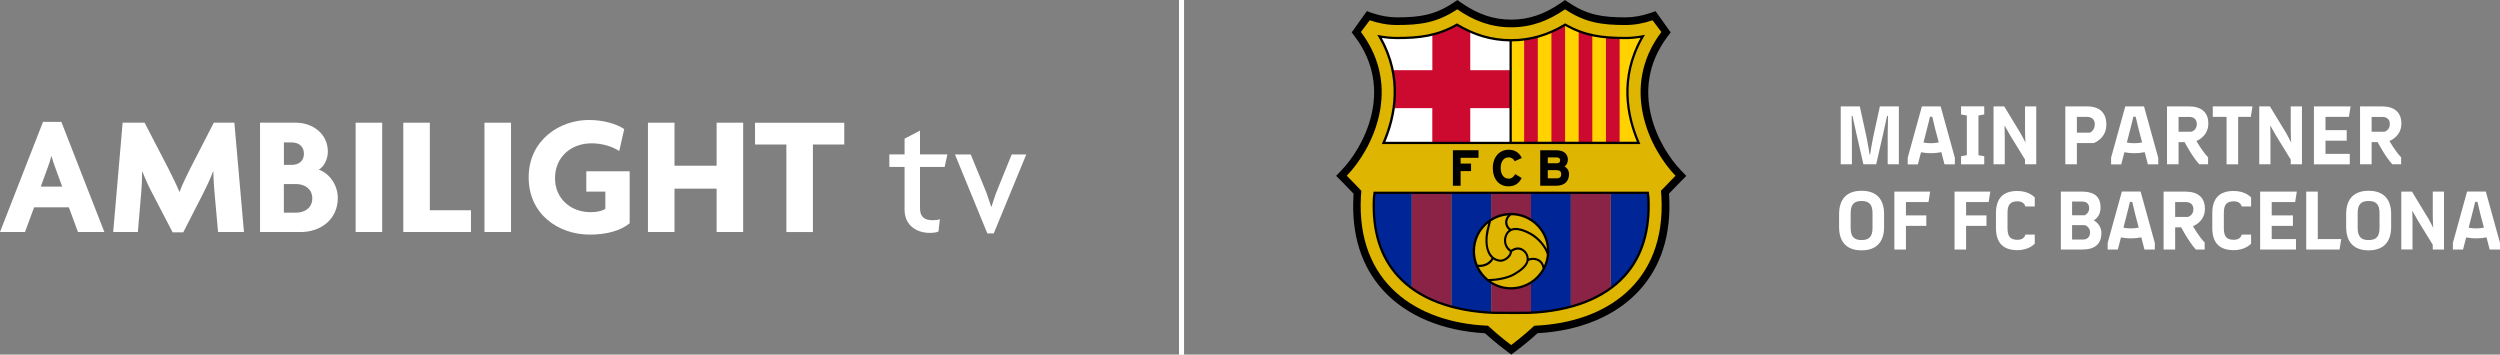 <?xml version="1.0" encoding="UTF-8"?>
<svg id="AMBILIGHT_tv" xmlns="http://www.w3.org/2000/svg" viewBox="0 0 505.71 71.73">
  <rect x="0" y="0" width="505.71" height="71.73" fill="#808080" stroke="none"/>
  <defs>
    <style>
      .cls-1 {
        fill: #cc092f;
      }

      .cls-2 {
        fill: #cc092f;
      }

      .cls-3 {
        fill: #8b2346;
      }

      .cls-4 {
        fill: #deb500;
      }

      .cls-5 {
        fill: none;
        stroke: #fff;
        stroke-miterlimit: 10;
      }

      .cls-6 {
        fill: #002596;
      }

      .cls-7 {
        fill: #ffd200;
      }

      .cls-8 {
        fill: #fff;
      }
    </style>
  </defs>
  <g>
    <path class="cls-8" d="M15.77,46.93l-1.84-4.99h-7.03l-1.84,4.99H0l8.7-22.28h3.71l8.7,22.28h-5.34ZM11.09,33.66c-.21-.59-.48-1.32-.66-2.04h-.07c-.17.73-.42,1.49-.62,2.04l-1.49,4.09h4.33l-1.49-4.09Z"/>
    <path class="cls-8" d="M44.11,46.93l-.73-8.14c-.1-1.21-.21-2.67-.21-4.09h-.07c-.52,1.39-1.25,2.91-1.87,4.16l-4.16,8.14h-2.15l-4.23-8.14c-.66-1.25-1.32-2.7-1.87-4.12h-.07c0,1.42-.07,2.88-.17,4.05l-.69,8.14h-4.99l1.91-22.11h4.44l4.82,9.29c.69,1.35,1.63,3.26,2.22,4.71h.03c.55-1.46,1.42-3.26,2.15-4.71l4.78-9.29h4.16l1.94,22.11h-5.23Z"/>
    <path class="cls-8" d="M60.78,46.93h-8.18v-22.11h7.24c3.43,0,6.48,2.25,6.48,5.86,0,1.32-.66,2.98-1.84,3.64,1.94.62,3.85,2.91,3.85,5.72,0,4.3-3.4,6.9-7.55,6.9ZM59.02,28.81h-1.59v4.54h1.59c1.28,0,2.46-.66,2.46-2.25s-1.18-2.29-2.46-2.29ZM59.88,37.23h-2.46v5.79h2.46c1.63,0,3.29-.87,3.29-2.88s-1.63-2.91-3.29-2.91Z"/>
    <path class="cls-8" d="M71.94,46.93v-22.11h5.37v22.11h-5.37Z"/>
    <path class="cls-8" d="M81.58,46.93v-22.11h5.37v17.71h8.32v4.4h-13.69Z"/>
    <path class="cls-8" d="M98,46.93v-22.11h5.37v22.11h-5.37Z"/>
    <path class="cls-8" d="M119.21,47.45c-6.1,0-12.27-3.99-12.27-11.57s6.31-11.61,12.16-11.61c3.05,0,5.68.83,7.17,1.84l-1.01,4.44c-1.35-.9-3.43-1.56-5.61-1.56-4.02,0-7.38,2.67-7.38,7.07,0,4.12,3.19,6.86,7.17,6.86,1.28,0,2.25-.21,3.01-.66v-3.5h-3.85v-4.12h8.77v10.53c-1.87,1.49-4.57,2.29-8.18,2.29Z"/>
    <path class="cls-8" d="M144.96,46.93v-8.77h-8.52v8.77h-5.37v-22.11h5.37v8.7h8.52v-8.7h5.37v22.11h-5.37Z"/>
    <path class="cls-8" d="M164.44,29.23v17.71h-5.37v-17.71h-6.34v-4.4h18.05v4.4h-6.34Z"/>
    <path class="cls-8" d="M191.09,33.77h-4.99v8.35c0,1.8.94,2.43,2.6,2.43.55,0,1.04-.07,1.42-.21l-.28,2.49c-.42.21-1.11.28-1.73.28-2.84,0-5.13-1.63-5.13-4.68v-8.66h-3.08v-2.53h3.08v-3.19l3.12-1.63v4.82h5.54l-.55,2.53Z"/>
    <path class="cls-8" d="M201,47.21h-1.28l-6.55-15.97h3.19l2.88,7c.42,1,.87,2.39,1.25,3.57h.07c.38-1.18.83-2.56,1.25-3.57l2.84-7h2.95l-6.58,15.97Z"/>
  </g>
  <line class="cls-5" x1="239.01" x2="239.01" y2="71.71"/>
  <line class="cls-5" x1="239.01" y1=".02" x2="239.01" y2="71.73"/>
  <g>
    <path class="cls-8" d="M372.37,21.52h3.84l1.38,6.32c.26,1.21.6,3.43.6,3.43h.1s.34-2.22.6-3.43l1.38-6.32h3.84v11.71h-2.26v-5.82c0-1.02.07-3.96.07-3.96h-.19s-.5,2.33-.76,3.46l-1.45,6.32h-2.58l-1.45-6.32c-.26-1.14-.76-3.46-.76-3.46h-.17s.05,2.95.05,3.96v5.82h-2.26v-11.71Z"/>
    <path class="cls-8" d="M385.89,31.93l2.88-10.41h3.79l2.88,10.41v1.31h-2.1l-.64-2.46c-.69.14-1.38.21-2.08.21s-1.38-.07-2.03-.19l-.64,2.45h-2.05v-1.31ZM389.09,28.83c.48.09,1,.14,1.52.14s1.05-.05,1.57-.16l-.69-2.6c-.28-1.09-.62-2.6-.62-2.6h-.47s-.34,1.52-.64,2.6l-.67,2.62Z"/>
    <path class="cls-8" d="M397.86,31.39v-8.03l-1.17-.21v-1.64h4.69v1.64l-1.17.21v8.03l1.17.21v1.64h-4.69v-1.64l1.17-.21Z"/>
    <path class="cls-8" d="M403.27,21.52h2.15l3.34,5.5c.28.45.93,1.77.93,1.77h.03s-.09-1.26-.09-2.41v-4.86h2.27v11.71h-2.27v-.95l-2.95-4.81c-.38-.67-1.15-2.02-1.15-2.02h-.05s.05,1.07.05,2.22v5.55h-2.27v-11.71Z"/>
    <path class="cls-8" d="M417.78,21.52h4.34c2.62,0,3.96,1.29,3.96,3.7,0,2.86-2.57,3.72-2.57,3.72h-3.39v4.29h-2.34v-11.71ZM422.74,26.83s1-.36,1-1.69c0-.9-.53-1.5-1.6-1.5h-2.02v3.19h2.62Z"/>
    <path class="cls-8" d="M427.03,31.93l2.88-10.41h3.79l2.88,10.41v1.31h-2.1l-.64-2.46c-.69.14-1.38.21-2.08.21s-1.38-.07-2.03-.19l-.64,2.45h-2.05v-1.31ZM430.23,28.83c.48.09,1,.14,1.52.14s1.05-.05,1.57-.16l-.69-2.6c-.28-1.09-.62-2.6-.62-2.6h-.47s-.34,1.52-.64,2.6l-.67,2.62Z"/>
    <path class="cls-8" d="M438.34,21.52h4.43c2.55,0,3.94,1.21,3.94,3.48,0,2.67-2.41,3.51-2.41,3.51,0,0,1.15,2.07,2.36,3.31v1.41h-1.79c-1.46-1.6-2.96-4.48-2.96-4.48h-1.22v4.48h-2.34v-11.71ZM443.29,26.64s1.09-.28,1.09-1.53c0-.93-.57-1.46-1.52-1.46h-2.17v3h2.6Z"/>
    <path class="cls-8" d="M452.74,23.64v9.6h-2.34v-9.6h-2.79v-2.12h8.03l-.34,2.12h-2.55Z"/>
    <path class="cls-8" d="M457.02,21.52h2.15l3.34,5.5c.28.45.93,1.77.93,1.77h.03s-.09-1.26-.09-2.41v-4.86h2.27v11.71h-2.27v-.95l-2.95-4.81c-.38-.67-1.15-2.02-1.15-2.02h-.05s.05,1.07.05,2.22v5.55h-2.27v-11.71Z"/>
    <path class="cls-8" d="M468.07,21.52h7.42l-.34,2.12h-4.74v2.69h4.29v2.12h-4.29v2.67h4.91v2.12h-7.25v-11.71Z"/>
    <path class="cls-8" d="M477.39,21.52h4.43c2.55,0,3.94,1.21,3.94,3.48,0,2.67-2.41,3.51-2.41,3.51,0,0,1.15,2.07,2.36,3.31v1.41h-1.79c-1.46-1.6-2.96-4.48-2.96-4.48h-1.22v4.48h-2.34v-11.71ZM482.34,26.64s1.09-.28,1.09-1.53c0-.93-.57-1.46-1.52-1.46h-2.17v3h2.6Z"/>
    <path class="cls-8" d="M372.02,43.29c0-3.05,1.58-4.7,4.55-4.7s4.55,1.65,4.55,4.7v2.65c0,3.03-1.58,4.7-4.55,4.7s-4.55-1.65-4.55-4.7v-2.65ZM376.57,48.56c1.55,0,2.21-.72,2.21-2.45v-3c0-1.72-.65-2.45-2.21-2.45s-2.21.72-2.21,2.45v3c0,1.72.65,2.45,2.21,2.45Z"/>
    <path class="cls-8" d="M383.19,38.76h7.25l-.34,2.12h-4.56v2.69h4.12v2.12h-4.12v4.79h-2.34v-11.71Z"/>
    <path class="cls-8" d="M395.36,38.76h7.25l-.34,2.12h-4.56v2.69h4.12v2.12h-4.12v4.79h-2.34v-11.71Z"/>
    <path class="cls-8" d="M403.75,43.13c0-3.1,1.53-4.5,4.34-4.5,2.41,0,3.51,1.31,3.51,1.31v1.83h-1.91s-.14-1.05-1.58-1.05c-1.53,0-2.02.76-2.02,2.36v3.07c0,1.6.48,2.36,2.02,2.36,1.45,0,1.58-1.05,1.58-1.05h1.91v1.83s-1.1,1.31-3.51,1.31c-2.81,0-4.34-1.39-4.34-4.5v-2.96Z"/>
    <path class="cls-8" d="M416.88,38.76h4.24c2.81,0,3.79,1.28,3.79,3.21s-1.36,2.58-1.36,2.58v.03s1.53.79,1.53,2.53c0,2.1-1.15,3.36-3.81,3.36h-4.39v-11.71ZM419.15,40.77v2.77h2.55s.91-.36.91-1.43c0-.72-.4-1.34-1.41-1.34h-2.05ZM419.15,45.53v2.93h2.19c.95,0,1.45-.6,1.45-1.46,0-1.09-1.03-1.46-1.03-1.46h-2.6Z"/>
    <path class="cls-8" d="M426.34,49.16l2.88-10.41h3.79l2.88,10.41v1.31h-2.1l-.64-2.46c-.69.14-1.38.21-2.08.21s-1.38-.07-2.03-.19l-.64,2.45h-2.05v-1.31ZM429.54,46.06c.48.09,1,.14,1.52.14s1.05-.05,1.57-.16l-.69-2.6c-.28-1.09-.62-2.6-.62-2.6h-.47s-.34,1.52-.64,2.6l-.67,2.62Z"/>
    <path class="cls-8" d="M437.65,38.76h4.43c2.55,0,3.94,1.21,3.94,3.48,0,2.67-2.41,3.51-2.41,3.51,0,0,1.15,2.07,2.36,3.31v1.41h-1.79c-1.46-1.6-2.96-4.48-2.96-4.48h-1.22v4.48h-2.34v-11.71ZM442.6,43.87s1.09-.28,1.09-1.53c0-.93-.57-1.46-1.52-1.46h-2.17v3h2.6Z"/>
    <path class="cls-8" d="M447.51,43.13c0-3.1,1.53-4.5,4.34-4.5,2.41,0,3.51,1.31,3.51,1.31v1.83h-1.91s-.14-1.05-1.58-1.05c-1.53,0-2.02.76-2.02,2.36v3.07c0,1.6.48,2.36,2.02,2.36,1.45,0,1.58-1.05,1.58-1.05h1.91v1.83s-1.1,1.31-3.51,1.31c-2.81,0-4.34-1.39-4.34-4.5v-2.96Z"/>
    <path class="cls-8" d="M457.19,38.76h7.42l-.34,2.12h-4.74v2.69h4.29v2.12h-4.29v2.67h4.91v2.12h-7.25v-11.71Z"/>
    <path class="cls-8" d="M466.51,38.76h2.34v9.6h4.74l-.34,2.12h-6.74v-11.71Z"/>
    <path class="cls-8" d="M474.59,43.29c0-3.05,1.58-4.7,4.55-4.7s4.55,1.65,4.55,4.7v2.65c0,3.03-1.58,4.7-4.55,4.7s-4.55-1.65-4.55-4.7v-2.65ZM479.13,48.56c1.55,0,2.21-.72,2.21-2.45v-3c0-1.72-.65-2.45-2.21-2.45s-2.21.72-2.21,2.45v3c0,1.72.65,2.45,2.21,2.45Z"/>
    <path class="cls-8" d="M485.75,38.76h2.15l3.34,5.5c.28.45.93,1.77.93,1.77h.03s-.09-1.26-.09-2.41v-4.86h2.27v11.71h-2.27v-.95l-2.95-4.81c-.38-.67-1.15-2.02-1.15-2.02h-.05s.05,1.07.05,2.22v5.55h-2.27v-11.71Z"/>
    <path class="cls-8" d="M496.17,49.16l2.88-10.41h3.79l2.88,10.41v1.31h-2.1l-.64-2.46c-.69.14-1.38.21-2.08.21s-1.38-.07-2.03-.19l-.64,2.45h-2.05v-1.31ZM499.37,46.06c.48.09,1,.14,1.52.14s1.05-.05,1.57-.16l-.69-2.6c-.28-1.09-.62-2.6-.62-2.6h-.47s-.34,1.52-.64,2.6l-.67,2.62Z"/>
  </g>
  <g>
    <path class="cls-4" d="M316.57,1.12l.36.24c3.93,2.6,7.09,3.07,11.89,3.07,1.7,0,3.51-.32,5.26-.92l.46-.16,2.28,3.2-.23.31c-8.47,11.26-1.87,23.41,2.81,28.26l.43.45-.44.44c-.61.61-1.67,1.72-2.46,2.54l-.27.28.02.39v.13c0,.1.01.2.03.38v.07c.4,7.51-1.54,13.67-5.78,18.33-4.5,4.94-11.59,7.92-19.98,8.38l-.32.02-.24.22c-2.13,1.94-4.3,3.56-4.32,3.57l-.38.28-.38-.28c-.09-.07-2.23-1.66-4.34-3.58l-.24-.22-.32-.02c-8.38-.46-15.48-3.44-19.98-8.38-4.23-4.65-6.18-10.82-5.78-18.33v-.07c.03-.17.03-.26.03-.36v-.03s0,0,0,0v-.12s.02-.39.02-.39l-.27-.28c-.74-.78-1.84-1.92-2.46-2.54l-.44-.44.43-.45c4.68-4.85,11.28-17,2.81-28.26l-.24-.31,2.28-3.2.46.16c1.74.6,3.56.92,5.26.92,4.81,0,7.97-.48,11.89-3.07l.36-.24.35.24c3.46,2.4,6.81,3.52,10.54,3.52s7.07-1.12,10.54-3.52l.35-.24"/>
    <path class="cls-8" d="M279.88,28.91c2.65-6.09,3.64-13.9-.82-21.54,1.12.2,2.29.32,3.47.32,4.57,0,8.16-.42,12.2-2.7,3.18,1.93,6.75,3.15,10.93,3.15,4.19,0,7.76-1.23,10.95-3.15,4.04,2.28,7.64,2.7,12.21,2.7,1.19,0,2.36-.12,3.48-.34-4.47,7.66-3.49,15.47-.83,21.56h-51.59"/>
    <path class="cls-7" d="M331.47,28.91c-2.65-6.09-3.64-13.9.83-21.56-1.13.22-2.3.34-3.48.34-4.57,0-8.16-.42-12.21-2.7-3.19,1.93-6.75,3.15-10.95,3.15-.04,0-.08,0-.12,0v20.77h25.92Z"/>
    <g>
      <path class="cls-6" d="M325.79,58.32c5.08-3.72,8.09-9.65,7.64-18.31-.05-.49-.09-.52-.13-1.02h-7.52v19.32Z"/>
      <path class="cls-3" d="M317.75,62.05c3.03-.82,5.75-2.05,8.05-3.73v-19.32h-8.05v23.05Z"/>
      <path class="cls-3" d="M285.56,58.32c2.3,1.68,5.02,2.91,8.05,3.73v-23.05h-8.05v19.32Z"/>
      <path class="cls-6" d="M277.92,40.02c-.44,8.66,2.56,14.59,7.65,18.31v-19.32h-7.52c-.04.5-.08.52-.13,1.02Z"/>
      <g>
        <path class="cls-3" d="M305.7,43.28c1.47,0,2.84.43,4,1.15v-5.42h-8.05v5.45c1.17-.74,2.56-1.18,4.04-1.18Z"/>
        <path class="cls-3" d="M305.7,58.44c-1.49,0-2.87-.43-4.04-1.18v6c.14,0,.28.02.43.02,2.67.01,5.1.03,7.2,0,.14,0,.28-.02.43-.02v-5.98c-1.16.73-2.53,1.15-4,1.15Z"/>
      </g>
      <path class="cls-6" d="M309.7,39v5.42c2.15,1.34,3.58,3.72,3.58,6.43s-1.43,5.09-3.58,6.43v5.98c2.84-.14,5.55-.54,8.05-1.21v-23.05h-8.05Z"/>
      <path class="cls-6" d="M298.12,50.86c0-2.7,1.41-5.06,3.54-6.41v-5.45h-8.05v23.05c2.5.67,5.21,1.07,8.05,1.21v-6c-2.12-1.34-3.54-3.71-3.54-6.41Z"/>
    </g>
    <path class="cls-1" d="M281.7,14.2c.54,2.63.56,5.22.21,7.68h7.82v7.04h7.68v-7.04h8.18v-7.68h-8.18v-7.81c-.92-.41-1.8-.87-2.66-1.39-1.72.97-3.35,1.6-5.01,2.01v7.19h-8.03Z"/>
    <g>
      <path class="cls-2" d="M322.1,28.91V7.11c-.92-.2-1.84-.47-2.76-.82v22.63h2.76Z"/>
      <path class="cls-2" d="M311.07,28.91V7.42c-.89.25-1.81.43-2.76.56v20.94h2.76Z"/>
      <path class="cls-2" d="M327.62,28.91V7.68c-.95-.02-1.87-.06-2.76-.15v21.38h2.76Z"/>
      <path class="cls-2" d="M316.59,28.91V5.01c-.89.54-1.81,1.01-2.76,1.43v22.47h2.76Z"/>
    </g>
    <path d="M341.1,35.57l-1.05-1.09c-4.49-4.66-10.84-16.31-2.74-27.08l.64-.85-3.06-4.29-1.1.38c-1.65.57-3.37.87-4.96.87-4.63,0-7.66-.45-11.39-2.92l-.87-.58-.86.6c-3.3,2.29-6.49,3.36-10.02,3.36s-6.72-1.07-10.02-3.36l-.86-.6-.87.58c-3.73,2.47-6.76,2.92-11.39,2.92-1.6,0-3.31-.3-4.96-.87l-1.1-.38-3.06,4.29.64.85c8.1,10.77,1.75,22.42-2.74,27.08l-1.05,1.09,1.07,1.07c.58.58,1.6,1.64,2.45,2.53,0,.05,0,.09,0,.14,0,.09,0,.17-.02.32v.1c-.42,7.77,1.6,14.16,6.01,19,4.67,5.13,11.97,8.2,20.6,8.68,2.14,1.95,4.31,3.56,4.41,3.63l.92.68.92-.69c.1-.07,2.26-1.69,4.39-3.63,8.63-.47,15.93-3.54,20.6-8.68,4.41-4.84,6.43-11.24,6.02-19v-.1c-.03-.15-.03-.23-.03-.32,0-.04,0-.09,0-.14.85-.89,1.87-1.95,2.45-2.53l1.07-1.07ZM335.99,38.6c.08.78.03.75.09,1.21.92,17.31-11.14,25.48-25.71,26.08-2.23,2.08-4.68,3.91-4.68,3.91,0,0-2.47-1.83-4.69-3.91-14.57-.6-26.63-8.78-25.71-26.08.05-.46,0-.43.09-1.21-.84-.88-2.22-2.33-2.95-3.05,5.23-5.42,11.33-17.83,2.86-29.08l1.79-2.37c1.69.58,3.57.96,5.46.96,4.85,0,8.17-.48,12.24-3.18,3.22,2.24,6.71,3.64,10.9,3.64s7.68-1.4,10.9-3.64c4.08,2.7,7.39,3.18,12.24,3.18,1.89,0,3.77-.37,5.46-.96l1.79,2.37c-8.47,11.25-2.37,23.66,2.86,29.08-.73.73-2.11,2.17-2.95,3.05Z"/>
    <path d="M277.82,38.98c-.02.26-.04.39-.06.53-.02.12-.04.25-.06.49-.34,6.66,1.32,12.04,4.94,16.01,4.15,4.55,10.87,7.14,19.45,7.5h.33c1.43,0,2.78.02,4.05.02,1,0,1.94,0,2.83-.02,8.57-.35,15.29-2.95,19.44-7.5,3.62-3.97,5.28-9.36,4.94-16.02-.02-.23-.04-.36-.06-.48-.02-.14-.04-.27-.06-.53l-.02-.21h-55.69l-.02.21ZM278.15,40.04c.02-.22.04-.34.06-.46.02-.11.03-.21.05-.35h54.84c.02.15.03.25.05.35.02.11.04.24.06.44.33,6.53-1.29,11.8-4.82,15.67-4.07,4.46-10.68,7-19.11,7.35-2.01.03-4.32.02-6.86,0h-.32c-8.44-.35-15.05-2.89-19.12-7.35-3.53-3.87-5.15-9.15-4.82-15.66Z"/>
    <path d="M279.67,28.82l-.14.32h52.29l-.14-.32c-2.27-5.21-3.97-13.14.82-21.35l.26-.44-.5.1c-1.16.22-2.32.33-3.44.33-4.67,0-8.14-.44-12.09-2.67l-.12-.07-.12.07c-3.47,2.1-7.01,3.12-10.83,3.12-3.81,0-7.35-1.02-10.81-3.12l-.12-.07-.12.07c-3.95,2.23-7.42,2.67-12.09,2.67-1.09,0-2.24-.11-3.43-.32l-.49-.09.25.43c4.79,8.19,3.08,16.12.81,21.33ZM305.81,8.38c3.81-.03,7.35-1.05,10.81-3.12,3.99,2.22,7.5,2.66,12.2,2.66.99,0,2.01-.09,3.04-.26-4.49,8.05-2.94,15.8-.74,21.01h-25.31V8.38ZM279.51,7.68c1.04.16,2.06.24,3.03.24,4.7,0,8.21-.44,12.2-2.66,3.41,2.04,6.88,3.06,10.61,3.12v20.3h-25.11c2.2-5.22,3.76-12.96-.73-21Z"/>
    <polygon points="299.08 31.92 299.08 30.39 293.9 30.39 293.9 37.57 295.46 37.57 295.46 34.61 297.57 34.61 297.57 33.09 295.46 33.09 295.46 31.92 299.08 31.92"/>
    <path d="M305.14,31.83c.57,0,.96.24,1.22.72l.03.07,1.44-.66-.03-.07c-.51-1.05-1.42-1.6-2.64-1.6-1.88,0-3.19,1.52-3.19,3.7s1.23,3.7,3.14,3.7c1.25,0,2.14-.55,2.67-1.63l.03-.06-1.31-.78-.04.06c-.37.62-.73.86-1.31.86-.95,0-1.59-.87-1.59-2.15s.61-2.15,1.58-2.15Z"/>
    <path d="M317.16,32.33c0-1.21-.86-1.93-2.3-1.93h-3.3v7.17h3.26c1.61,0,2.57-.88,2.57-2.34,0-.68-.33-1.24-.91-1.54.42-.31.67-.79.67-1.35ZM313.09,31.84h1.71c.7,0,.79.32.79.6,0,.39-.23.59-.72.59h-1.78v-1.18ZM314.88,36.08h-1.79v-1.66h1.79c.63,0,.93.26.93.83s-.32.83-.93.83Z"/>
    <path d="M305.65,58.56c4.27,0,7.75-3.48,7.75-7.75s-3.48-7.75-7.75-7.75-7.75,3.48-7.75,7.75,3.48,7.75,7.75,7.75ZM305.65,58.1c-1.5,0-2.9-.46-4.06-1.24,1.54-.07,3.58-.46,4.85-1.22,1.23-.73,2.53-1.65,2.77-2.87.89-.45,2.6-.24,2.82,1.56-1.24,2.24-3.63,3.76-6.38,3.76ZM302.06,52.48c.36.23.79.4,1.3.46,1.01.13,2.42-.87,2.51-2.01,1.39-.98,2.46-.09,2.79.68.64,1.53-.71,2.63-2.43,3.66-1.34.8-3.67,1.18-5.19,1.17-.8-.66-1.46-1.49-1.92-2.44.06,0,.12,0,.18,0,1.2,0,2.22-.55,2.78-1.52ZM300.9,48.81c-.02-1.43.38-2.68.7-4.04.99-.67,2.16-1.09,3.41-1.2-.84.92-.67,2.26.2,2.95-.2.15-.39.35-.54.6-.64,1.02-.73,2.73.76,3.81-.09.85-1.23,1.69-2.02,1.59-1.69-.22-2.48-1.78-2.51-3.71ZM309.24,52.29c-.01-.27-.07-.55-.2-.85-.39-.92-1.72-2.05-3.4-.89-1.23-.93-1.16-2.35-.61-3.21.85-1.34,2.77-.81,4.53.18,1.43.8,2.92,2.46,3.34,3.97-.07.78-.27,1.53-.57,2.22-.49-1.54-2.1-1.77-3.09-1.42ZM309.78,47.14c-1.27-.71-2.94-1.36-4.14-.86-.91-.57-1.07-1.99.08-2.74,3.84.03,6.98,3.04,7.2,6.84-.69-1.31-1.94-2.57-3.14-3.24ZM301.06,45.16c-.14.54-.27,1-.37,1.48-.37,1.72-.37,4.3,1.03,5.57-.48.86-1.36,1.35-2.44,1.35-.13,0-.25,0-.38-.03-.34-.84-.53-1.76-.53-2.73,0-2.28,1.05-4.32,2.69-5.65Z"/>
  </g>
</svg>